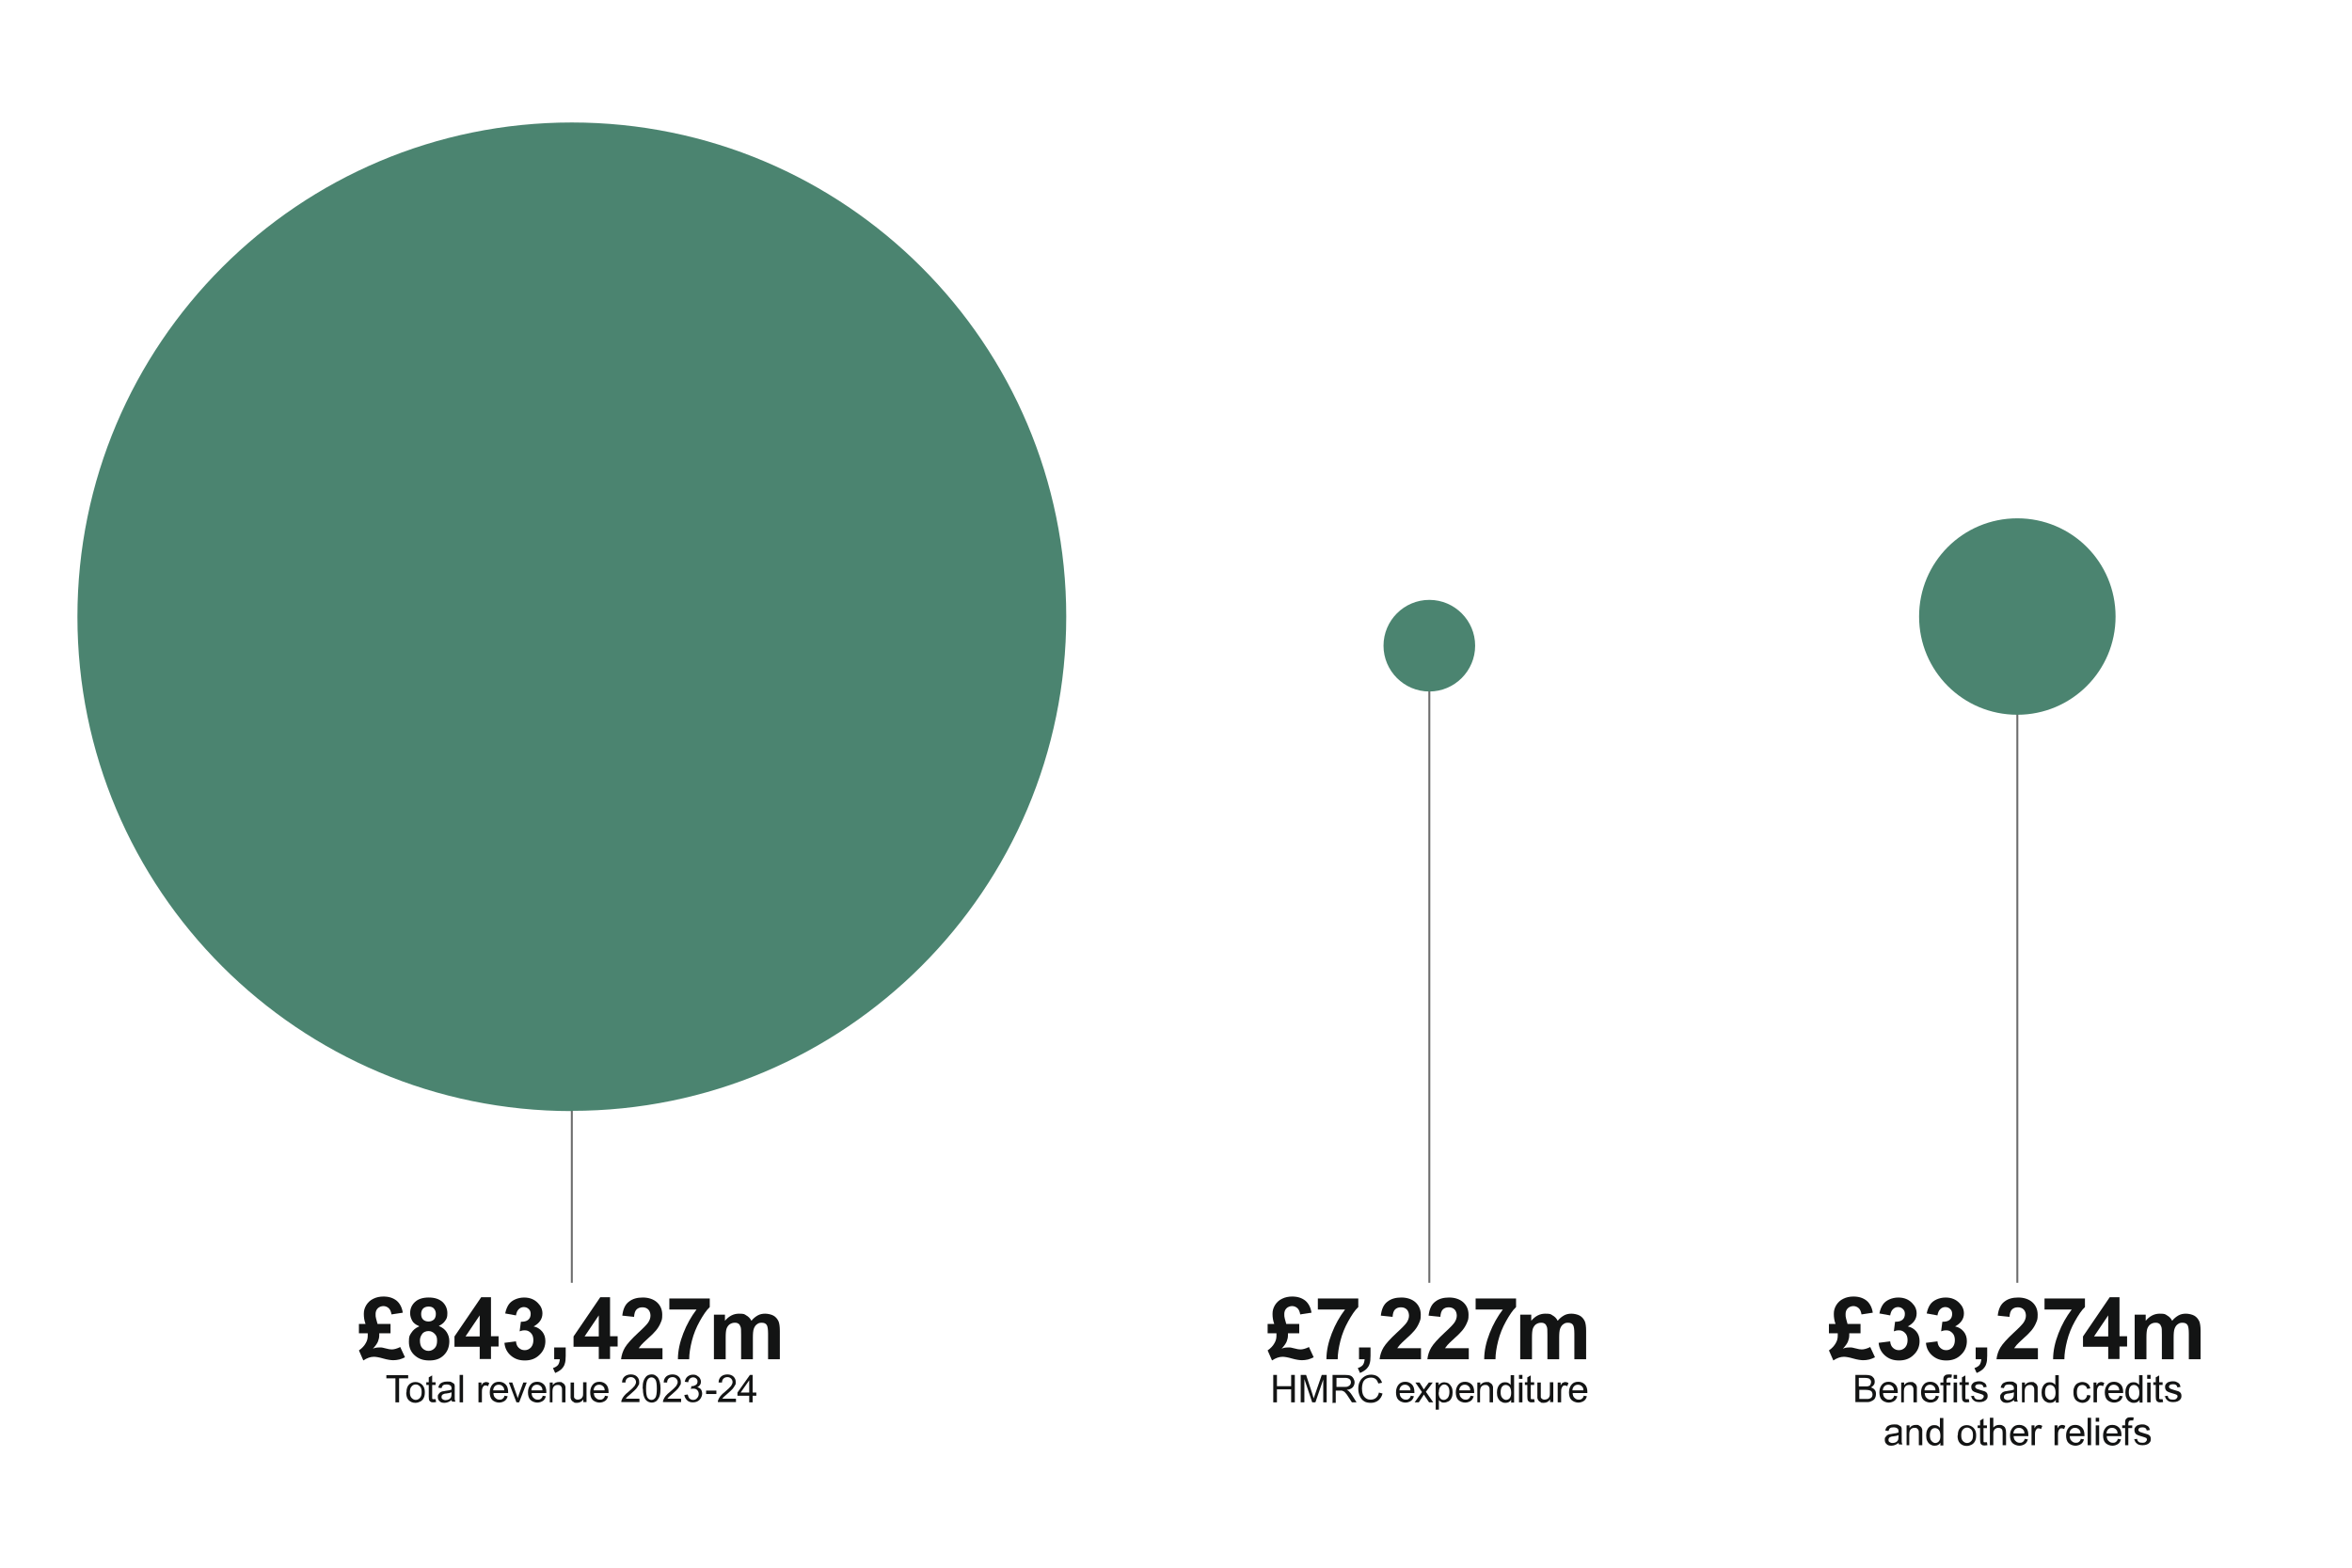 <?xml version="1.0" encoding="UTF-8"?>
<svg xmlns="http://www.w3.org/2000/svg" xmlns:xlink="http://www.w3.org/1999/xlink" version="1.1" viewBox="0 0 960 640">
  <defs>
    <style>
      .cls-1, .cls-2 {
        fill: none;
      }

      .cls-2 {
        stroke: #6d6d6d;
        stroke-width: .8px;
      }

      .cls-3 {
        clip-path: url(#clippath-1);
      }

      .cls-4 {
        fill: #fff;
      }

      .cls-5 {
        fill: #4b8470;
      }

      .cls-6 {
        fill: #131414;
      }

      .cls-7 {
        clip-path: url(#clippath);
      }
    </style>
    <clipPath id="clippath">
      <rect class="cls-1" width="960" height="640"/>
    </clipPath>
    <clipPath id="clippath-1">
      <rect class="cls-1" width="960" height="640"/>
    </clipPath>
  </defs>
  <!-- Generator: Adobe Illustrator 28.6.0, SVG Export Plug-In . SVG Version: 1.2.0 Build 709)  -->
  <g>
    <g id="Layer_1">
      <g class="cls-7">
        <rect class="cls-4" width="960" height="640"/>
        <rect class="cls-4" width="960" height="640"/>
        <g>
          <path class="cls-6" d="M163.4,550l1.9,4.1c-.7.4-1.4.6-2.3.9-.9.2-1.7.3-2.5.3s-2.4-.2-4.1-.7-3-.7-3.8-.7c-1.4,0-2.8.5-4.3,1.5l-1.8-4.1c1.3-.9,2.2-1.9,2.8-3,.6-1,.8-2,.8-3s0-.6,0-1h-3.6v-3.8h2.7c-.5-1.3-.7-2.7-.7-4.1s.3-2.4,1-3.6c.7-1.1,1.6-2,2.9-2.6,1.2-.6,2.6-.9,4.1-.9,2.3,0,4,.6,5.4,1.7,1.3,1.1,2.2,2.8,2.5,4.9l-4.6.7c-.2-1.2-.6-2.1-1.2-2.6-.6-.5-1.3-.8-2.1-.8s-1.7.3-2.3.9c-.6.6-.9,1.4-.9,2.3s0,1.1.2,1.9c.2.8.4,1.5.6,2.2h5.3v3.8h-4.6c0,.3,0,.5,0,.8,0,.9-.2,1.7-.5,2.5s-1,1.8-2.1,3c.6-.3,1.4-.5,2.4-.5s.8,0,1.1,0c.2,0,.6.1,1.4.3,1.4.4,2.3.5,2.8.5.9,0,2.1-.3,3.5-1Z"/>
          <path class="cls-6" d="M170.9,541.3c-1.2-.5-2.2-1.2-2.7-2.2s-.8-1.9-.8-3c0-1.9.7-3.4,2-4.6,1.3-1.2,3.2-1.8,5.6-1.8s4.2.6,5.6,1.8c1.3,1.2,2,2.8,2,4.6s-.3,2.2-.9,3.1c-.6.9-1.5,1.6-2.6,2.1,1.4.6,2.5,1.4,3.2,2.5s1.1,2.3,1.1,3.7c0,2.3-.7,4.2-2.2,5.7-1.5,1.5-3.4,2.2-5.9,2.2s-4.2-.6-5.7-1.8c-1.8-1.4-2.7-3.4-2.7-5.8s.3-2.6,1-3.7,1.7-2,3.2-2.6ZM171.4,547.3c0,1.3.3,2.4,1,3.1.7.7,1.5,1.1,2.5,1.1s1.8-.4,2.5-1.1c.7-.7,1-1.7,1-3.1s-.3-2.1-1-2.8c-.7-.7-1.5-1.1-2.5-1.1s-2.1.4-2.6,1.2c-.6.8-.9,1.7-.9,2.6ZM171.9,536.5c0,1,.3,1.7.8,2.2.5.5,1.3.8,2.2.8s1.6-.3,2.2-.8c.5-.5.8-1.3.8-2.3s-.3-1.6-.8-2.2-1.3-.8-2.2-.8-1.7.3-2.2.8c-.5.5-.8,1.3-.8,2.2Z"/>
          <path class="cls-6" d="M195.8,554.9v-5.1h-10.3v-4.2l10.9-16h4v15.9h3.1v4.2h-3.1v5.1h-4.7ZM195.8,545.6v-8.6l-5.8,8.6h5.8Z"/>
          <path class="cls-6" d="M205.9,548.2l4.7-.6c.1,1.2.5,2.1,1.2,2.7.7.6,1.4.9,2.4.9s1.8-.4,2.5-1.1c.7-.8,1-1.8,1-3s-.3-2.2-1-2.9c-.7-.7-1.4-1.1-2.4-1.1s-1.4.1-2.2.4l.5-3.9c1.3,0,2.3-.2,3-.8s1-1.4,1-2.4-.3-1.5-.8-2-1.2-.8-2-.8-1.5.3-2.1.9c-.6.6-.9,1.4-1.1,2.5l-4.4-.8c.3-1.5.8-2.7,1.4-3.6s1.5-1.6,2.6-2.1c1.1-.5,2.4-.8,3.7-.8,2.4,0,4.3.8,5.7,2.3,1.2,1.2,1.8,2.6,1.8,4.2,0,2.2-1.2,4-3.6,5.3,1.4.3,2.6,1,3.5,2.1.9,1.1,1.3,2.4,1.3,3.9,0,2.2-.8,4.1-2.4,5.6-1.6,1.6-3.6,2.3-6,2.3s-4.2-.7-5.7-2c-1.5-1.3-2.4-3-2.6-5.1Z"/>
          <path class="cls-6" d="M226.1,550.1h4.8v3.4c0,1.4-.1,2.5-.4,3.3-.2.8-.7,1.5-1.4,2.2-.7.6-1.5,1.1-2.5,1.5l-.9-2c1-.3,1.7-.8,2.1-1.3.4-.6.6-1.3.7-2.3h-2.3v-4.8Z"/>
          <path class="cls-6" d="M244.4,554.9v-5.1h-10.3v-4.2l10.9-16h4v15.9h3.1v4.2h-3.1v5.1h-4.7ZM244.4,545.6v-8.6l-5.8,8.6h5.8Z"/>
          <path class="cls-6" d="M270.4,550.4v4.5h-16.9c.2-1.7.7-3.3,1.6-4.8.9-1.5,2.7-3.5,5.4-6,2.2-2,3.5-3.4,4-4.1.7-1,1-2,1-2.9s-.3-1.9-.9-2.5-1.4-.9-2.4-.9-1.8.3-2.4.9-.9,1.6-1,3l-4.8-.5c.3-2.7,1.2-4.6,2.7-5.7,1.5-1.2,3.4-1.7,5.7-1.7s4.4.7,5.8,2c1.4,1.3,2.1,3,2.1,5s-.2,2.2-.6,3.2c-.4,1-1,2.1-1.9,3.2-.6.7-1.6,1.8-3.2,3.2-1.5,1.4-2.5,2.3-2.9,2.8-.4.5-.7.9-1,1.3h9.6Z"/>
          <path class="cls-6" d="M273.2,534.6v-4.5h16.5v3.5c-1.4,1.3-2.7,3.3-4.1,5.8s-2.5,5.2-3.2,8c-.7,2.8-1.1,5.3-1.1,7.5h-4.6c0-3.5.8-7,2.2-10.6,1.4-3.6,3.2-6.8,5.4-9.7h-11Z"/>
          <path class="cls-6" d="M291.5,536.7h4.4v2.5c1.6-1.9,3.5-2.9,5.7-2.9s2.2.2,3,.7c.9.5,1.6,1.2,2.1,2.2.8-1,1.7-1.7,2.6-2.2.9-.5,1.9-.7,3-.7s2.5.3,3.4.8c.9.5,1.6,1.3,2.1,2.4.3.8.5,2,.5,3.8v11.6h-4.8v-10.4c0-1.8-.2-3-.5-3.5-.4-.7-1.1-1-2.1-1s-1.3.2-1.9.6c-.6.4-1,1-1.3,1.8-.3.8-.4,2-.4,3.8v8.7h-4.8v-10c0-1.8,0-2.9-.3-3.4-.2-.5-.4-.9-.8-1.1-.4-.3-.8-.4-1.5-.4s-1.4.2-2,.6c-.6.4-1,1-1.3,1.7-.3.8-.4,2-.4,3.8v8.8h-4.8v-18.2Z"/>
        </g>
        <g>
          <path class="cls-6" d="M161.4,572.5v-9.8h-3.7v-1.3h8.9v1.3h-3.7v9.8h-1.5Z"/>
          <path class="cls-6" d="M165.9,568.4c0-1.5.4-2.6,1.2-3.3.7-.6,1.5-.9,2.5-.9s2,.4,2.7,1.1c.7.7,1.1,1.7,1.1,3s-.2,1.9-.5,2.5c-.3.6-.8,1.1-1.4,1.4s-1.2.5-2,.5c-1.1,0-2-.4-2.7-1.1-.7-.7-1-1.8-1-3.1ZM167.3,568.4c0,1,.2,1.8.7,2.3.5.5,1,.8,1.7.8s1.2-.3,1.7-.8c.5-.5.7-1.3.7-2.4s-.2-1.8-.7-2.3c-.5-.5-1-.8-1.7-.8s-1.3.3-1.7.8c-.5.5-.7,1.3-.7,2.3Z"/>
          <path class="cls-6" d="M177.8,571.2l.2,1.2c-.4,0-.7.1-1,.1-.5,0-.9,0-1.2-.2-.3-.2-.5-.4-.6-.6-.1-.3-.2-.8-.2-1.6v-4.7h-1v-1.1h1v-2l1.4-.8v2.8h1.4v1.1h-1.4v4.7c0,.4,0,.6,0,.8,0,.1.1.2.2.3.1,0,.3,0,.5,0s.4,0,.6,0Z"/>
          <path class="cls-6" d="M184.4,571.5c-.5.4-1,.7-1.5.9s-1,.3-1.5.3c-.9,0-1.6-.2-2-.7-.5-.4-.7-1-.7-1.7s0-.8.3-1.1c.2-.3.4-.6.7-.8s.6-.3,1-.4c.3,0,.7-.1,1.2-.2,1.1-.1,1.9-.3,2.4-.5,0-.2,0-.3,0-.4,0-.6-.1-1-.4-1.2-.3-.3-.9-.5-1.6-.5s-1.1.1-1.4.3c-.3.2-.5.6-.7,1.2l-1.3-.2c.1-.6.3-1,.6-1.4.3-.4.7-.6,1.2-.8s1.1-.3,1.8-.3,1.3,0,1.7.2.7.4,1,.6.3.6.4.9c0,.2,0,.7,0,1.3v1.8c0,1.3,0,2.1,0,2.4,0,.3.2.7.3,1h-1.4c-.1-.3-.2-.6-.3-1ZM184.3,568.4c-.5.2-1.2.4-2.2.5-.6,0-1,.2-1.2.3-.2.1-.4.2-.5.4s-.2.4-.2.7c0,.4.1.7.4.9.3.2.7.4,1.2.4s1-.1,1.4-.3c.4-.2.7-.5.9-.9.1-.3.2-.8.2-1.4v-.5Z"/>
          <path class="cls-6" d="M187.6,572.5v-11.2h1.4v11.2h-1.4Z"/>
          <path class="cls-6" d="M195.3,572.5v-8.1h1.2v1.2c.3-.6.6-1,.9-1.1s.6-.3.9-.3c.5,0,.9.1,1.4.4l-.5,1.3c-.3-.2-.7-.3-1-.3s-.6,0-.8.3c-.2.2-.4.4-.5.8-.2.5-.2,1-.2,1.6v4.2h-1.4Z"/>
          <path class="cls-6" d="M205.8,569.8l1.4.2c-.2.8-.6,1.5-1.2,1.9s-1.4.7-2.3.7-2.1-.4-2.8-1.1c-.7-.7-1-1.8-1-3.1s.4-2.4,1.1-3.2c.7-.8,1.6-1.1,2.7-1.1s2,.4,2.7,1.1,1,1.8,1,3.1,0,.2,0,.4h-6c0,.9.3,1.6.8,2,.5.5,1,.7,1.7.7s.9-.1,1.3-.4c.4-.3.6-.7.8-1.3ZM201.3,567.6h4.5c0-.7-.2-1.2-.5-1.5-.4-.5-1-.8-1.7-.8s-1.2.2-1.6.6c-.4.4-.7,1-.7,1.7Z"/>
          <path class="cls-6" d="M210.8,572.5l-3.1-8.1h1.4l1.7,4.8c.2.5.4,1.1.5,1.6.1-.4.3-.9.5-1.5l1.8-4.9h1.4l-3.1,8.1h-1.3Z"/>
          <path class="cls-6" d="M221.4,569.8l1.4.2c-.2.8-.6,1.5-1.2,1.9s-1.4.7-2.3.7-2.1-.4-2.8-1.1c-.7-.7-1-1.8-1-3.1s.4-2.4,1.1-3.2c.7-.8,1.6-1.1,2.7-1.1s2,.4,2.7,1.1,1,1.8,1,3.1,0,.2,0,.4h-6c0,.9.3,1.6.8,2,.5.5,1,.7,1.7.7s.9-.1,1.3-.4c.4-.3.6-.7.8-1.3ZM216.9,567.6h4.5c0-.7-.2-1.2-.5-1.5-.4-.5-1-.8-1.7-.8s-1.2.2-1.6.6c-.4.4-.7,1-.7,1.7Z"/>
          <path class="cls-6" d="M224.4,572.5v-8.1h1.2v1.1c.6-.9,1.5-1.3,2.6-1.3s.9,0,1.3.3c.4.2.7.4.9.7.2.3.3.6.4,1,0,.3,0,.7,0,1.3v5h-1.4v-4.9c0-.6,0-1-.2-1.3-.1-.3-.3-.5-.6-.7-.3-.2-.6-.2-1-.2-.6,0-1.1.2-1.5.6-.4.4-.6,1.1-.6,2.1v4.4h-1.4Z"/>
          <path class="cls-6" d="M238.1,572.5v-1.2c-.6.9-1.5,1.4-2.6,1.4s-.9,0-1.3-.3c-.4-.2-.7-.4-.9-.7-.2-.3-.3-.6-.4-1,0-.3,0-.7,0-1.3v-5h1.4v4.5c0,.7,0,1.2,0,1.4,0,.4.3.6.5.8.3.2.6.3,1,.3s.8-.1,1.2-.3c.4-.2.6-.5.8-.9.2-.4.2-.9.2-1.6v-4.3h1.4v8.1h-1.2Z"/>
          <path class="cls-6" d="M246.8,569.8l1.4.2c-.2.8-.6,1.5-1.2,1.9s-1.4.7-2.3.7-2.1-.4-2.8-1.1c-.7-.7-1-1.8-1-3.1s.4-2.4,1.1-3.2c.7-.8,1.6-1.1,2.7-1.1s2,.4,2.7,1.1,1,1.8,1,3.1,0,.2,0,.4h-6c0,.9.3,1.6.8,2,.5.5,1,.7,1.7.7s.9-.1,1.3-.4c.4-.3.6-.7.8-1.3ZM242.3,567.6h4.5c0-.7-.2-1.2-.5-1.5-.4-.5-1-.8-1.7-.8s-1.2.2-1.6.6c-.4.4-.7,1-.7,1.7Z"/>
          <path class="cls-6" d="M261,571.1v1.3h-7.4c0-.3,0-.6.2-1,.2-.5.5-1,.9-1.5.4-.5,1-1.1,1.8-1.7,1.2-1,2-1.8,2.5-2.4.4-.6.6-1.1.6-1.6s-.2-1-.6-1.4c-.4-.4-.9-.6-1.5-.6s-1.2.2-1.6.6c-.4.4-.6.9-.6,1.6h-1.4c0-1.2.5-2,1.1-2.5s1.5-.8,2.5-.8,1.9.3,2.5.9c.6.6.9,1.3.9,2.2s0,.9-.3,1.3c-.2.4-.5.9-.9,1.4s-1.1,1.1-2.1,2c-.8.7-1.4,1.2-1.6,1.4s-.4.5-.6.7h5.5Z"/>
          <path class="cls-6" d="M262.3,566.9c0-1.3.1-2.4.4-3.2.3-.8.7-1.4,1.2-1.9.5-.4,1.2-.7,2-.7s1.1.1,1.6.4.8.6,1.1,1c.3.5.5,1,.7,1.7.2.7.3,1.5.3,2.6s-.1,2.4-.4,3.2c-.3.8-.7,1.4-1.2,1.9-.5.4-1.2.7-2,.7s-1.9-.4-2.5-1.2c-.7-.9-1.1-2.4-1.1-4.5ZM263.7,566.9c0,1.8.2,3.1.6,3.7.4.6,1,.9,1.6.9s1.2-.3,1.6-.9c.4-.6.6-1.8.6-3.7s-.2-3.1-.6-3.7c-.4-.6-1-.9-1.6-.9s-1.1.3-1.5.8c-.5.7-.7,1.9-.7,3.8Z"/>
          <path class="cls-6" d="M278,571.1v1.3h-7.4c0-.3,0-.6.2-1,.2-.5.5-1,.9-1.5.4-.5,1-1.1,1.8-1.7,1.2-1,2-1.8,2.5-2.4.4-.6.6-1.1.6-1.6s-.2-1-.6-1.4c-.4-.4-.9-.6-1.5-.6s-1.2.2-1.6.6c-.4.4-.6.9-.6,1.6h-1.4c0-1.2.5-2,1.1-2.5s1.5-.8,2.5-.8,1.9.3,2.5.9c.6.6.9,1.3.9,2.2s0,.9-.3,1.3c-.2.4-.5.9-.9,1.4s-1.1,1.1-2.1,2c-.8.7-1.4,1.2-1.6,1.4s-.4.5-.6.7h5.5Z"/>
          <path class="cls-6" d="M279.3,569.5l1.4-.2c.2.8.4,1.3.8,1.7.4.3.8.5,1.4.5s1.2-.2,1.6-.7c.4-.4.7-1,.7-1.7s-.2-1.1-.6-1.6c-.4-.4-.9-.6-1.6-.6s-.6,0-1,.2l.2-1.2c0,0,.2,0,.2,0,.6,0,1.1-.2,1.6-.5.5-.3.7-.8.7-1.4s-.2-.9-.5-1.2c-.3-.3-.8-.5-1.3-.5s-1,.2-1.3.5-.6.8-.7,1.5l-1.4-.2c.2-.9.5-1.6,1.1-2.1.6-.5,1.3-.8,2.2-.8s1.2.1,1.7.4c.5.3.9.6,1.2,1.1s.4.9.4,1.4-.1.9-.4,1.3c-.3.4-.6.7-1.1.9.7.2,1.2.5,1.5.9s.5,1.1.5,1.8-.4,1.8-1.1,2.5c-.7.7-1.6,1-2.7,1s-1.8-.3-2.4-.9-1-1.3-1.1-2.3Z"/>
          <path class="cls-6" d="M288.2,569.1v-1.4h4.2v1.4h-4.2Z"/>
          <path class="cls-6" d="M300.4,571.1v1.3h-7.4c0-.3,0-.6.2-1,.2-.5.5-1,.9-1.5.4-.5,1-1.1,1.8-1.7,1.2-1,2-1.8,2.5-2.4.4-.6.6-1.1.6-1.6s-.2-1-.6-1.4c-.4-.4-.9-.6-1.5-.6s-1.2.2-1.6.6c-.4.4-.6.9-.6,1.6h-1.4c0-1.2.5-2,1.1-2.5s1.5-.8,2.5-.8,1.9.3,2.5.9c.6.6.9,1.3.9,2.2s0,.9-.3,1.3c-.2.4-.5.9-.9,1.4s-1.1,1.1-2.1,2c-.8.7-1.4,1.2-1.6,1.4s-.4.5-.6.7h5.5Z"/>
          <path class="cls-6" d="M305.8,572.5v-2.7h-4.8v-1.3l5.1-7.2h1.1v7.2h1.5v1.3h-1.5v2.7h-1.4ZM305.8,568.5v-5l-3.5,5h3.5Z"/>
        </g>
        <g>
          <path class="cls-6" d="M534.3,550l1.9,4.1c-.7.4-1.4.6-2.3.9-.9.2-1.7.3-2.5.3s-2.4-.2-4.1-.7-3-.7-3.8-.7c-1.4,0-2.8.5-4.3,1.5l-1.8-4.1c1.3-.9,2.2-1.9,2.8-3,.6-1,.8-2,.8-3s0-.6,0-1h-3.6v-3.8h2.7c-.5-1.3-.7-2.7-.7-4.1s.3-2.4,1-3.6c.7-1.1,1.6-2,2.9-2.6,1.2-.6,2.6-.9,4.1-.9,2.3,0,4,.6,5.4,1.7,1.3,1.1,2.2,2.8,2.5,4.9l-4.6.7c-.2-1.2-.6-2.1-1.2-2.6-.6-.5-1.3-.8-2.1-.8s-1.7.3-2.3.9c-.6.6-.9,1.4-.9,2.3s0,1.1.2,1.9c.2.8.4,1.5.6,2.2h5.3v3.8h-4.6c0,.3,0,.5,0,.8,0,.9-.2,1.7-.5,2.5s-1,1.8-2.1,3c.6-.3,1.4-.5,2.4-.5s.8,0,1.1,0c.2,0,.6.1,1.4.3,1.4.4,2.3.5,2.8.5.9,0,2.1-.3,3.5-1Z"/>
          <path class="cls-6" d="M537.9,534.6v-4.5h16.5v3.5c-1.4,1.3-2.7,3.3-4.1,5.8s-2.5,5.2-3.2,8c-.7,2.8-1.1,5.3-1.1,7.5h-4.6c0-3.5.8-7,2.2-10.6,1.4-3.6,3.2-6.8,5.4-9.7h-11Z"/>
          <path class="cls-6" d="M554.6,550.1h4.8v3.4c0,1.4-.1,2.5-.4,3.3-.2.8-.7,1.5-1.4,2.2-.7.6-1.5,1.1-2.5,1.5l-.9-2c1-.3,1.7-.8,2.1-1.3.4-.6.6-1.3.7-2.3h-2.3v-4.8Z"/>
          <path class="cls-6" d="M580,550.4v4.5h-16.9c.2-1.7.7-3.3,1.6-4.8.9-1.5,2.7-3.5,5.4-6,2.2-2,3.5-3.4,4-4.1.7-1,1-2,1-2.9s-.3-1.9-.9-2.5-1.4-.9-2.4-.9-1.8.3-2.4.9-.9,1.6-1,3l-4.8-.5c.3-2.7,1.2-4.6,2.7-5.7,1.5-1.2,3.4-1.7,5.7-1.7s4.4.7,5.8,2c1.4,1.3,2.1,3,2.1,5s-.2,2.2-.6,3.2c-.4,1-1,2.1-1.9,3.2-.6.7-1.6,1.8-3.2,3.2-1.5,1.4-2.5,2.3-2.9,2.8-.4.5-.7.9-1,1.3h9.6Z"/>
          <path class="cls-6" d="M599.5,550.4v4.5h-16.9c.2-1.7.7-3.3,1.6-4.8.9-1.5,2.7-3.5,5.4-6,2.2-2,3.5-3.4,4-4.1.7-1,1-2,1-2.9s-.3-1.9-.9-2.5-1.4-.9-2.4-.9-1.8.3-2.4.9-.9,1.6-1,3l-4.8-.5c.3-2.7,1.2-4.6,2.7-5.7,1.5-1.2,3.4-1.7,5.7-1.7s4.4.7,5.8,2c1.4,1.3,2.1,3,2.1,5s-.2,2.2-.6,3.2c-.4,1-1,2.1-1.9,3.2-.6.7-1.6,1.8-3.2,3.2-1.5,1.4-2.5,2.3-2.9,2.8-.4.5-.7.9-1,1.3h9.6Z"/>
          <path class="cls-6" d="M602.3,534.6v-4.5h16.5v3.5c-1.4,1.3-2.7,3.3-4.1,5.8s-2.5,5.2-3.2,8c-.7,2.8-1.1,5.3-1.1,7.5h-4.6c0-3.5.8-7,2.2-10.6,1.4-3.6,3.2-6.8,5.4-9.7h-11Z"/>
          <path class="cls-6" d="M620.6,536.7h4.4v2.5c1.6-1.9,3.5-2.9,5.7-2.9s2.2.2,3,.7c.9.5,1.6,1.2,2.1,2.2.8-1,1.7-1.7,2.6-2.2.9-.5,1.9-.7,3-.7s2.5.3,3.4.8c.9.5,1.6,1.3,2.1,2.4.3.8.5,2,.5,3.8v11.6h-4.8v-10.4c0-1.8-.2-3-.5-3.5-.4-.7-1.1-1-2.1-1s-1.3.2-1.9.6c-.6.4-1,1-1.3,1.8-.3.8-.4,2-.4,3.8v8.7h-4.8v-10c0-1.8,0-2.9-.3-3.4-.2-.5-.4-.9-.8-1.1-.4-.3-.8-.4-1.5-.4s-1.4.2-2,.6c-.6.4-1,1-1.3,1.7-.3.8-.4,2-.4,3.8v8.8h-4.8v-18.2Z"/>
        </g>
        <g>
          <path class="cls-6" d="M519.7,572.5v-11.2h1.5v4.6h5.8v-4.6h1.5v11.2h-1.5v-5.3h-5.8v5.3h-1.5Z"/>
          <path class="cls-6" d="M530.9,572.5v-11.2h2.2l2.6,7.9c.2.7.4,1.3.5,1.7.1-.4.3-1,.6-1.8l2.7-7.8h2v11.2h-1.4v-9.3l-3.2,9.3h-1.3l-3.2-9.5v9.5h-1.4Z"/>
          <path class="cls-6" d="M543.9,572.5v-11.2h5c1,0,1.8.1,2.3.3.5.2.9.6,1.2,1.1.3.5.5,1.1.5,1.7s-.3,1.5-.8,2c-.5.5-1.3.9-2.4,1,.4.2.7.4.9.6.4.4.8.9,1.2,1.5l1.9,3h-1.9l-1.5-2.3c-.4-.7-.8-1.2-1.1-1.5-.3-.4-.5-.6-.8-.7-.2-.1-.4-.2-.7-.3-.2,0-.4,0-.8,0h-1.7v5h-1.5ZM545.4,566.2h3.2c.7,0,1.2,0,1.6-.2s.7-.4.9-.7.3-.6.3-1c0-.5-.2-1-.6-1.3-.4-.3-1-.5-1.8-.5h-3.5v3.7Z"/>
          <path class="cls-6" d="M562.8,568.5l1.5.4c-.3,1.2-.9,2.1-1.7,2.8-.8.6-1.8,1-3,1s-2.2-.2-2.9-.7c-.8-.5-1.3-1.2-1.7-2.1-.4-.9-.6-1.9-.6-3s.2-2.2.7-3c.4-.9,1.1-1.5,1.9-2,.8-.5,1.7-.7,2.7-.7s2.1.3,2.8.9,1.3,1.4,1.6,2.4l-1.5.3c-.3-.8-.6-1.4-1.1-1.8-.5-.4-1.1-.6-1.9-.6s-1.6.2-2.2.6c-.6.4-1,1-1.2,1.7-.2.7-.3,1.4-.3,2.1s.1,1.8.4,2.5c.3.7.7,1.2,1.3,1.6s1.2.5,1.9.5,1.5-.2,2.1-.7c.6-.5,1-1.2,1.2-2.1Z"/>
          <path class="cls-6" d="M575.7,569.8l1.4.2c-.2.8-.6,1.5-1.2,1.9s-1.4.7-2.3.7-2.1-.4-2.8-1.1c-.7-.7-1-1.8-1-3.1s.4-2.4,1.1-3.2c.7-.8,1.6-1.1,2.7-1.1s2,.4,2.7,1.1,1,1.8,1,3.1,0,.2,0,.4h-6c0,.9.3,1.6.8,2,.5.5,1,.7,1.7.7s.9-.1,1.3-.4c.4-.3.6-.7.8-1.3ZM571.2,567.6h4.5c0-.7-.2-1.2-.5-1.5-.4-.5-1-.8-1.7-.8s-1.2.2-1.6.6c-.4.4-.7,1-.7,1.7Z"/>
          <path class="cls-6" d="M577.4,572.5l3-4.2-2.7-3.9h1.7l1.2,1.9c.2.4.4.7.6.9.2-.3.4-.6.6-.9l1.4-1.9h1.6l-2.8,3.8,3,4.3h-1.7l-1.7-2.5-.4-.7-2.1,3.2h-1.7Z"/>
          <path class="cls-6" d="M586,575.6v-11.2h1.2v1.1c.3-.4.6-.7,1-.9.4-.2.8-.3,1.3-.3s1.3.2,1.8.5c.5.4.9.9,1.2,1.5s.4,1.4.4,2.1-.1,1.6-.4,2.2c-.3.7-.7,1.2-1.3,1.5s-1.2.5-1.8.5-.9,0-1.2-.3c-.4-.2-.7-.4-.9-.7v3.9h-1.4ZM587.2,568.5c0,1,.2,1.8.6,2.3.4.5.9.7,1.5.7s1.1-.3,1.6-.8c.4-.5.7-1.3.7-2.4s-.2-1.8-.6-2.3-.9-.8-1.5-.8-1.1.3-1.5.8c-.5.5-.7,1.3-.7,2.4Z"/>
          <path class="cls-6" d="M600.1,569.8l1.4.2c-.2.8-.6,1.5-1.2,1.9s-1.4.7-2.3.7-2.1-.4-2.8-1.1c-.7-.7-1-1.8-1-3.1s.4-2.4,1.1-3.2c.7-.8,1.6-1.1,2.7-1.1s2,.4,2.7,1.1,1,1.8,1,3.1,0,.2,0,.4h-6c0,.9.3,1.6.8,2,.5.5,1,.7,1.7.7s.9-.1,1.3-.4c.4-.3.6-.7.8-1.3ZM595.6,567.6h4.5c0-.7-.2-1.2-.5-1.5-.4-.5-1-.8-1.7-.8s-1.2.2-1.6.6c-.4.4-.7,1-.7,1.7Z"/>
          <path class="cls-6" d="M603,572.5v-8.1h1.2v1.1c.6-.9,1.5-1.3,2.6-1.3s.9,0,1.3.3c.4.2.7.4.9.7.2.3.3.6.4,1,0,.3,0,.7,0,1.3v5h-1.4v-4.9c0-.6,0-1-.2-1.3-.1-.3-.3-.5-.6-.7-.3-.2-.6-.2-1-.2-.6,0-1.1.2-1.5.6-.4.4-.6,1.1-.6,2.1v4.4h-1.4Z"/>
          <path class="cls-6" d="M616.8,572.5v-1c-.5.8-1.3,1.2-2.3,1.2s-1.2-.2-1.8-.5-1-.9-1.3-1.5c-.3-.6-.4-1.4-.4-2.2s.1-1.5.4-2.2c.3-.7.7-1.2,1.2-1.5.5-.4,1.1-.5,1.8-.5s.9.1,1.3.3c.4.2.7.5.9.8v-4h1.4v11.2h-1.3ZM612.5,568.4c0,1,.2,1.8.7,2.3.4.5,1,.8,1.5.8s1.1-.2,1.5-.7.6-1.2.6-2.2-.2-1.9-.6-2.4c-.4-.5-1-.8-1.6-.8s-1.1.2-1.5.7c-.4.5-.6,1.3-.6,2.4Z"/>
          <path class="cls-6" d="M620,562.9v-1.6h1.4v1.6h-1.4ZM620,572.5v-8.1h1.4v8.1h-1.4Z"/>
          <path class="cls-6" d="M626.2,571.2l.2,1.2c-.4,0-.7.1-1,.1-.5,0-.9,0-1.2-.2-.3-.2-.5-.4-.6-.6-.1-.3-.2-.8-.2-1.6v-4.7h-1v-1.1h1v-2l1.4-.8v2.8h1.4v1.1h-1.4v4.7c0,.4,0,.6,0,.8,0,.1.1.2.2.3.1,0,.3,0,.5,0s.4,0,.6,0Z"/>
          <path class="cls-6" d="M632.7,572.5v-1.2c-.6.9-1.5,1.4-2.6,1.4s-.9,0-1.3-.3c-.4-.2-.7-.4-.9-.7-.2-.3-.3-.6-.4-1,0-.3,0-.7,0-1.3v-5h1.4v4.5c0,.7,0,1.2,0,1.4,0,.4.3.6.5.8.3.2.6.3,1,.3s.8-.1,1.2-.3c.4-.2.6-.5.8-.9.2-.4.2-.9.2-1.6v-4.3h1.4v8.1h-1.2Z"/>
          <path class="cls-6" d="M635.8,572.5v-8.1h1.2v1.2c.3-.6.6-1,.9-1.1s.6-.3.9-.3c.5,0,.9.1,1.4.4l-.5,1.3c-.3-.2-.7-.3-1-.3s-.6,0-.8.3c-.2.2-.4.4-.5.8-.2.5-.2,1-.2,1.6v4.2h-1.4Z"/>
          <path class="cls-6" d="M646.3,569.8l1.4.2c-.2.8-.6,1.5-1.2,1.9s-1.4.7-2.3.7-2.1-.4-2.8-1.1c-.7-.7-1-1.8-1-3.1s.4-2.4,1.1-3.2c.7-.8,1.6-1.1,2.7-1.1s2,.4,2.7,1.1,1,1.8,1,3.1,0,.2,0,.4h-6c0,.9.3,1.6.8,2,.5.5,1,.7,1.7.7s.9-.1,1.3-.4c.4-.3.6-.7.8-1.3ZM641.8,567.6h4.5c0-.7-.2-1.2-.5-1.5-.4-.5-1-.8-1.7-.8s-1.2.2-1.6.6c-.4.4-.7,1-.7,1.7Z"/>
        </g>
        <g>
          <path class="cls-6" d="M763.4,550l1.9,4.1c-.7.4-1.4.6-2.3.9-.9.2-1.7.3-2.5.3s-2.4-.2-4.1-.7-3-.7-3.8-.7c-1.4,0-2.8.5-4.3,1.5l-1.8-4.1c1.3-.9,2.2-1.9,2.8-3,.6-1,.8-2,.8-3s0-.6,0-1h-3.6v-3.8h2.7c-.5-1.3-.7-2.7-.7-4.1s.3-2.4,1-3.6c.7-1.1,1.6-2,2.9-2.6,1.2-.6,2.6-.9,4.1-.9,2.3,0,4,.6,5.4,1.7,1.3,1.1,2.2,2.8,2.5,4.9l-4.6.7c-.2-1.2-.6-2.1-1.2-2.6-.6-.5-1.3-.8-2.1-.8s-1.7.3-2.3.9c-.6.6-.9,1.4-.9,2.3s0,1.1.2,1.9c.2.8.4,1.5.6,2.2h5.3v3.8h-4.6c0,.3,0,.5,0,.8,0,.9-.2,1.7-.5,2.5s-1,1.8-2.1,3c.6-.3,1.4-.5,2.4-.5s.8,0,1.1,0c.2,0,.6.1,1.4.3,1.4.4,2.3.5,2.8.5.9,0,2.1-.3,3.5-1Z"/>
          <path class="cls-6" d="M766.8,548.2l4.7-.6c.1,1.2.5,2.1,1.2,2.7.7.6,1.4.9,2.4.9s1.8-.4,2.5-1.1c.7-.8,1-1.8,1-3s-.3-2.2-1-2.9c-.7-.7-1.4-1.1-2.4-1.1s-1.4.1-2.2.4l.5-3.9c1.3,0,2.3-.2,3-.8s1-1.4,1-2.4-.3-1.5-.8-2-1.2-.8-2-.8-1.5.3-2.1.9c-.6.6-.9,1.4-1.1,2.5l-4.4-.8c.3-1.5.8-2.7,1.4-3.6s1.5-1.6,2.6-2.1c1.1-.5,2.4-.8,3.7-.8,2.4,0,4.3.8,5.7,2.3,1.2,1.2,1.8,2.6,1.8,4.2,0,2.2-1.2,4-3.6,5.3,1.4.3,2.6,1,3.5,2.1.9,1.1,1.3,2.4,1.3,3.9,0,2.2-.8,4.1-2.4,5.6-1.6,1.6-3.6,2.3-6,2.3s-4.2-.7-5.7-2c-1.5-1.3-2.4-3-2.6-5.1Z"/>
          <path class="cls-6" d="M786.1,548.2l4.7-.6c.1,1.2.5,2.1,1.2,2.7.7.6,1.4.9,2.4.9s1.8-.4,2.5-1.1c.7-.8,1-1.8,1-3s-.3-2.2-1-2.9c-.7-.7-1.4-1.1-2.4-1.1s-1.4.1-2.2.4l.5-3.9c1.3,0,2.3-.2,3-.8s1-1.4,1-2.4-.3-1.5-.8-2-1.2-.8-2-.8-1.5.3-2.1.9c-.6.6-.9,1.4-1.1,2.5l-4.4-.8c.3-1.5.8-2.7,1.4-3.6s1.5-1.6,2.6-2.1c1.1-.5,2.4-.8,3.7-.8,2.4,0,4.3.8,5.7,2.3,1.2,1.2,1.8,2.6,1.8,4.2,0,2.2-1.2,4-3.6,5.3,1.4.3,2.6,1,3.5,2.1.9,1.1,1.3,2.4,1.3,3.9,0,2.2-.8,4.1-2.4,5.6-1.6,1.6-3.6,2.3-6,2.3s-4.2-.7-5.7-2c-1.5-1.3-2.4-3-2.6-5.1Z"/>
          <path class="cls-6" d="M806.3,550.1h4.8v3.4c0,1.4-.1,2.5-.4,3.3-.2.8-.7,1.5-1.4,2.2-.7.6-1.5,1.1-2.5,1.5l-.9-2c1-.3,1.7-.8,2.1-1.3.4-.6.6-1.3.7-2.3h-2.3v-4.8Z"/>
          <path class="cls-6" d="M831.8,550.4v4.5h-16.9c.2-1.7.7-3.3,1.6-4.8.9-1.5,2.7-3.5,5.4-6,2.2-2,3.5-3.4,4-4.1.7-1,1-2,1-2.9s-.3-1.9-.9-2.5-1.4-.9-2.4-.9-1.8.3-2.4.9-.9,1.6-1,3l-4.8-.5c.3-2.7,1.2-4.6,2.7-5.7,1.5-1.2,3.4-1.7,5.7-1.7s4.4.7,5.8,2c1.4,1.3,2.1,3,2.1,5s-.2,2.2-.6,3.2c-.4,1-1,2.1-1.9,3.2-.6.7-1.6,1.8-3.2,3.2-1.5,1.4-2.5,2.3-2.9,2.8-.4.5-.7.9-1,1.3h9.6Z"/>
          <path class="cls-6" d="M834.5,534.6v-4.5h16.5v3.5c-1.4,1.3-2.7,3.3-4.1,5.8s-2.5,5.2-3.2,8c-.7,2.8-1.1,5.3-1.1,7.5h-4.6c0-3.5.8-7,2.2-10.6,1.4-3.6,3.2-6.8,5.4-9.7h-11Z"/>
          <path class="cls-6" d="M860.5,554.9v-5.1h-10.3v-4.2l10.9-16h4v15.9h3.1v4.2h-3.1v5.1h-4.7ZM860.5,545.6v-8.6l-5.8,8.6h5.8Z"/>
          <path class="cls-6" d="M871.4,536.7h4.4v2.5c1.6-1.9,3.5-2.9,5.7-2.9s2.2.2,3,.7c.9.5,1.6,1.2,2.1,2.2.8-1,1.7-1.7,2.6-2.2.9-.5,1.9-.7,3-.7s2.5.3,3.4.8c.9.5,1.6,1.3,2.1,2.4.3.8.5,2,.5,3.8v11.6h-4.8v-10.4c0-1.8-.2-3-.5-3.5-.4-.7-1.1-1-2.1-1s-1.3.2-1.9.6c-.6.4-1,1-1.3,1.8-.3.8-.4,2-.4,3.8v8.7h-4.8v-10c0-1.8,0-2.9-.3-3.4-.2-.5-.4-.9-.8-1.1-.4-.3-.8-.4-1.5-.4s-1.4.2-2,.6c-.6.4-1,1-1.3,1.7-.3.8-.4,2-.4,3.8v8.8h-4.8v-18.2Z"/>
        </g>
        <g>
          <path class="cls-6" d="M757.3,572.5v-11.2h4.2c.9,0,1.5.1,2.1.3.5.2.9.6,1.2,1s.4,1,.4,1.5-.1.9-.4,1.3-.7.8-1.2,1c.7.2,1.2.5,1.6,1,.4.5.5,1,.5,1.7s-.1,1-.3,1.5-.5.8-.8,1c-.3.2-.7.4-1.2.6s-1.1.2-1.8.2h-4.3ZM758.8,566h2.4c.7,0,1.1,0,1.4-.1.4-.1.7-.3.8-.6s.3-.6.3-1,0-.7-.3-1c-.2-.3-.4-.5-.8-.6-.3-.1-.9-.2-1.7-.2h-2.2v3.4ZM758.8,571.1h2.8c.5,0,.8,0,1,0,.3,0,.6-.2.9-.3.2-.1.4-.3.6-.6.1-.3.2-.6.2-.9s-.1-.8-.3-1.1c-.2-.3-.5-.5-.9-.6-.4-.1-.9-.2-1.6-.2h-2.6v3.8Z"/>
          <path class="cls-6" d="M773,569.8l1.4.2c-.2.8-.6,1.5-1.2,1.9s-1.4.7-2.3.7-2.1-.4-2.8-1.1c-.7-.7-1-1.8-1-3.1s.4-2.4,1.1-3.2c.7-.8,1.6-1.1,2.7-1.1s2,.4,2.7,1.1,1,1.8,1,3.1,0,.2,0,.4h-6c0,.9.3,1.6.8,2,.5.5,1,.7,1.7.7s.9-.1,1.3-.4c.4-.3.6-.7.8-1.3ZM768.5,567.6h4.5c0-.7-.2-1.2-.5-1.5-.4-.5-1-.8-1.7-.8s-1.2.2-1.6.6c-.4.4-.7,1-.7,1.7Z"/>
          <path class="cls-6" d="M776,572.5v-8.1h1.2v1.1c.6-.9,1.5-1.3,2.6-1.3s.9,0,1.3.3c.4.2.7.4.9.7.2.3.3.6.4,1,0,.3,0,.7,0,1.3v5h-1.4v-4.9c0-.6,0-1-.2-1.3-.1-.3-.3-.5-.6-.7-.3-.2-.6-.2-1-.2-.6,0-1.1.2-1.5.6-.4.4-.6,1.1-.6,2.1v4.4h-1.4Z"/>
          <path class="cls-6" d="M790,569.8l1.4.2c-.2.8-.6,1.5-1.2,1.9s-1.4.7-2.3.7-2.1-.4-2.8-1.1c-.7-.7-1-1.8-1-3.1s.4-2.4,1.1-3.2c.7-.8,1.6-1.1,2.7-1.1s2,.4,2.7,1.1,1,1.8,1,3.1,0,.2,0,.4h-6c0,.9.3,1.6.8,2,.5.5,1,.7,1.7.7s.9-.1,1.3-.4c.4-.3.6-.7.8-1.3ZM785.5,567.6h4.5c0-.7-.2-1.2-.5-1.5-.4-.5-1-.8-1.7-.8s-1.2.2-1.6.6c-.4.4-.7,1-.7,1.7Z"/>
          <path class="cls-6" d="M793.2,572.5v-7h-1.2v-1.1h1.2v-.9c0-.5,0-.9.1-1.2.1-.4.4-.6.7-.9.3-.2.8-.3,1.4-.3s.8,0,1.3.1l-.2,1.2c-.3,0-.6,0-.8,0-.4,0-.7,0-.9.3-.2.2-.3.5-.3,1v.7h1.6v1.1h-1.6v7h-1.4Z"/>
          <path class="cls-6" d="M797.4,562.9v-1.6h1.4v1.6h-1.4ZM797.4,572.5v-8.1h1.4v8.1h-1.4Z"/>
          <path class="cls-6" d="M803.6,571.2l.2,1.2c-.4,0-.7.1-1,.1-.5,0-.9,0-1.2-.2-.3-.2-.5-.4-.6-.6-.1-.3-.2-.8-.2-1.6v-4.7h-1v-1.1h1v-2l1.4-.8v2.8h1.4v1.1h-1.4v4.7c0,.4,0,.6,0,.8,0,.1.1.2.2.3.1,0,.3,0,.5,0s.4,0,.6,0Z"/>
          <path class="cls-6" d="M804.3,570l1.4-.2c0,.5.3,1,.6,1.2.3.3.8.4,1.5.4s1.1-.1,1.4-.4.5-.6.5-.9-.1-.6-.4-.7c-.2-.1-.7-.3-1.4-.5-1-.3-1.7-.5-2.1-.7-.4-.2-.7-.4-.9-.8-.2-.3-.3-.7-.3-1.1s0-.7.2-1c.2-.3.4-.6.7-.8.2-.2.5-.3.9-.4s.8-.2,1.2-.2c.6,0,1.2,0,1.7.3.5.2.8.4,1.1.7.2.3.4.7.5,1.3l-1.3.2c0-.4-.2-.7-.5-1-.3-.2-.7-.3-1.2-.3s-1.1.1-1.3.3c-.3.2-.4.5-.4.7s0,.3.2.5c.1.1.3.3.5.4.1,0,.5.2,1.2.4,1,.3,1.6.5,2,.6.4.2.7.4.9.7.2.3.3.7.3,1.2s-.1.9-.4,1.3c-.3.4-.7.7-1.2.9s-1.1.3-1.7.3c-1.1,0-1.9-.2-2.4-.7-.6-.4-.9-1.1-1.1-1.9Z"/>
          <path class="cls-6" d="M822.1,571.5c-.5.4-1,.7-1.5.9s-1,.3-1.5.3c-.9,0-1.6-.2-2-.7-.5-.4-.7-1-.7-1.7s0-.8.3-1.1c.2-.3.4-.6.7-.8s.6-.3,1-.4c.3,0,.7-.1,1.2-.2,1.1-.1,1.9-.3,2.4-.5,0-.2,0-.3,0-.4,0-.6-.1-1-.4-1.2-.3-.3-.9-.5-1.6-.5s-1.1.1-1.4.3c-.3.2-.5.6-.7,1.2l-1.3-.2c.1-.6.3-1,.6-1.4.3-.4.7-.6,1.2-.8s1.1-.3,1.8-.3,1.3,0,1.7.2.7.4,1,.6.3.6.4.9c0,.2,0,.7,0,1.3v1.8c0,1.3,0,2.1,0,2.4,0,.3.2.7.3,1h-1.4c-.1-.3-.2-.6-.3-1ZM822,568.4c-.5.2-1.2.4-2.2.5-.6,0-1,.2-1.2.3-.2.1-.4.2-.5.4s-.2.4-.2.7c0,.4.1.7.4.9.3.2.7.4,1.2.4s1-.1,1.4-.3c.4-.2.7-.5.9-.9.1-.3.2-.8.2-1.4v-.5Z"/>
          <path class="cls-6" d="M825.3,572.5v-8.1h1.2v1.1c.6-.9,1.5-1.3,2.6-1.3s.9,0,1.3.3c.4.2.7.4.9.7.2.3.3.6.4,1,0,.3,0,.7,0,1.3v5h-1.4v-4.9c0-.6,0-1-.2-1.3-.1-.3-.3-.5-.6-.7-.3-.2-.6-.2-1-.2-.6,0-1.1.2-1.5.6-.4.4-.6,1.1-.6,2.1v4.4h-1.4Z"/>
          <path class="cls-6" d="M839.1,572.5v-1c-.5.8-1.3,1.2-2.3,1.2s-1.2-.2-1.8-.5-1-.9-1.3-1.5c-.3-.6-.4-1.4-.4-2.2s.1-1.5.4-2.2c.3-.7.7-1.2,1.2-1.5.5-.4,1.1-.5,1.8-.5s.9.1,1.3.3c.4.2.7.5.9.8v-4h1.4v11.2h-1.3ZM834.7,568.4c0,1,.2,1.8.7,2.3.4.5,1,.8,1.5.8s1.1-.2,1.5-.7.6-1.2.6-2.2-.2-1.9-.6-2.4c-.4-.5-1-.8-1.6-.8s-1.1.2-1.5.7c-.4.5-.6,1.3-.6,2.4Z"/>
          <path class="cls-6" d="M852,569.5l1.3.2c-.1.9-.5,1.7-1.1,2.2-.6.5-1.4.8-2.2.8s-2-.4-2.7-1.1-1-1.8-1-3.1.1-1.6.4-2.3c.3-.7.7-1.1,1.3-1.5.6-.3,1.2-.5,1.9-.5s1.6.2,2.2.7c.6.4.9,1.1,1.1,1.9l-1.3.2c-.1-.5-.4-1-.7-1.2s-.7-.4-1.2-.4c-.7,0-1.3.2-1.7.7s-.6,1.3-.6,2.3.2,1.9.6,2.4c.4.5,1,.7,1.6.7s1-.2,1.3-.5.6-.8.7-1.5Z"/>
          <path class="cls-6" d="M854.5,572.5v-8.1h1.2v1.2c.3-.6.6-1,.9-1.1s.6-.3.9-.3c.5,0,.9.1,1.4.4l-.5,1.3c-.3-.2-.7-.3-1-.3s-.6,0-.8.3c-.2.2-.4.4-.5.8-.2.5-.2,1-.2,1.6v4.2h-1.4Z"/>
          <path class="cls-6" d="M865,569.8l1.4.2c-.2.8-.6,1.5-1.2,1.9s-1.4.7-2.3.7-2.1-.4-2.8-1.1c-.7-.7-1-1.8-1-3.1s.4-2.4,1.1-3.2c.7-.8,1.6-1.1,2.7-1.1s2,.4,2.7,1.1,1,1.8,1,3.1,0,.2,0,.4h-6c0,.9.3,1.6.8,2,.5.5,1,.7,1.7.7s.9-.1,1.3-.4c.4-.3.6-.7.8-1.3ZM860.5,567.6h4.5c0-.7-.2-1.2-.5-1.5-.4-.5-1-.8-1.7-.8s-1.2.2-1.6.6c-.4.4-.7,1-.7,1.7Z"/>
          <path class="cls-6" d="M873.3,572.5v-1c-.5.8-1.3,1.2-2.3,1.2s-1.2-.2-1.8-.5-1-.9-1.3-1.5c-.3-.6-.4-1.4-.4-2.2s.1-1.5.4-2.2c.3-.7.7-1.2,1.2-1.5.5-.4,1.1-.5,1.8-.5s.9.1,1.3.3c.4.2.7.5.9.8v-4h1.4v11.2h-1.3ZM868.9,568.4c0,1,.2,1.8.7,2.3.4.5,1,.8,1.5.8s1.1-.2,1.5-.7.6-1.2.6-2.2-.2-1.9-.6-2.4c-.4-.5-1-.8-1.6-.8s-1.1.2-1.5.7c-.4.5-.6,1.3-.6,2.4Z"/>
          <path class="cls-6" d="M876.4,562.9v-1.6h1.4v1.6h-1.4ZM876.4,572.5v-8.1h1.4v8.1h-1.4Z"/>
          <path class="cls-6" d="M882.7,571.2l.2,1.2c-.4,0-.7.1-1,.1-.5,0-.9,0-1.2-.2-.3-.2-.5-.4-.6-.6-.1-.3-.2-.8-.2-1.6v-4.7h-1v-1.1h1v-2l1.4-.8v2.8h1.4v1.1h-1.4v4.7c0,.4,0,.6,0,.8,0,.1.1.2.2.3.1,0,.3,0,.5,0s.4,0,.6,0Z"/>
          <path class="cls-6" d="M883.4,570l1.4-.2c0,.5.3,1,.6,1.2.3.3.8.4,1.5.4s1.1-.1,1.4-.4.5-.6.5-.9-.1-.6-.4-.7c-.2-.1-.7-.3-1.4-.5-1-.3-1.7-.5-2.1-.7-.4-.2-.7-.4-.9-.8-.2-.3-.3-.7-.3-1.1s0-.7.2-1c.2-.3.4-.6.7-.8.2-.2.5-.3.9-.4s.8-.2,1.2-.2c.6,0,1.2,0,1.7.3.5.2.8.4,1.1.7.2.3.4.7.5,1.3l-1.3.2c0-.4-.2-.7-.5-1-.3-.2-.7-.3-1.2-.3s-1.1.1-1.3.3c-.3.2-.4.5-.4.7s0,.3.2.5c.1.1.3.3.5.4.1,0,.5.2,1.2.4,1,.3,1.6.5,2,.6.4.2.7.4.9.7.2.3.3.7.3,1.2s-.1.9-.4,1.3c-.3.4-.7.7-1.2.9s-1.1.3-1.7.3c-1.1,0-1.9-.2-2.4-.7-.6-.4-.9-1.1-1.1-1.9Z"/>
        </g>
        <g>
          <path class="cls-6" d="M775,589c-.5.4-1,.7-1.5.9s-1,.3-1.5.3c-.9,0-1.6-.2-2-.7-.5-.4-.7-1-.7-1.7s0-.8.3-1.1c.2-.3.4-.6.7-.8s.6-.3,1-.4c.3,0,.7-.1,1.2-.2,1.1-.1,1.9-.3,2.4-.5,0-.2,0-.3,0-.4,0-.6-.1-1-.4-1.2-.3-.3-.9-.5-1.6-.5s-1.1.1-1.4.3c-.3.2-.5.6-.7,1.2l-1.3-.2c.1-.6.3-1,.6-1.4.3-.4.7-.6,1.2-.8s1.1-.3,1.8-.3,1.3,0,1.7.2.7.4,1,.6.3.6.4.9c0,.2,0,.7,0,1.3v1.8c0,1.3,0,2.1,0,2.4,0,.3.2.7.3,1h-1.4c-.1-.3-.2-.6-.3-1ZM774.9,585.9c-.5.2-1.2.4-2.2.5-.6,0-1,.2-1.2.3-.2.1-.4.2-.5.4s-.2.4-.2.7c0,.4.1.7.4.9.3.2.7.4,1.2.4s1-.1,1.4-.3c.4-.2.7-.5.9-.9.1-.3.2-.8.2-1.4v-.5Z"/>
          <path class="cls-6" d="M778.2,590v-8.1h1.2v1.1c.6-.9,1.5-1.3,2.6-1.3s.9,0,1.3.3c.4.2.7.4.9.7.2.3.3.6.4,1,0,.3,0,.7,0,1.3v5h-1.4v-4.9c0-.6,0-1-.2-1.3-.1-.3-.3-.5-.6-.7-.3-.2-.6-.2-1-.2-.6,0-1.1.2-1.5.6-.4.4-.6,1.1-.6,2.1v4.4h-1.4Z"/>
          <path class="cls-6" d="M792,590v-1c-.5.8-1.3,1.2-2.3,1.2s-1.2-.2-1.8-.5-1-.9-1.3-1.5c-.3-.6-.4-1.4-.4-2.2s.1-1.5.4-2.2c.3-.7.7-1.2,1.2-1.5.5-.4,1.1-.5,1.8-.5s.9.1,1.3.3c.4.2.7.5.9.8v-4h1.4v11.2h-1.3ZM787.7,586c0,1,.2,1.8.7,2.3.4.5,1,.8,1.5.8s1.1-.2,1.5-.7.6-1.2.6-2.2-.2-1.9-.6-2.4c-.4-.5-1-.8-1.6-.8s-1.1.2-1.5.7c-.4.5-.6,1.3-.6,2.4Z"/>
          <path class="cls-6" d="M799.1,586c0-1.5.4-2.6,1.2-3.3.7-.6,1.5-.9,2.5-.9s2,.4,2.7,1.1c.7.7,1.1,1.7,1.1,3s-.2,1.9-.5,2.5c-.3.6-.8,1.1-1.4,1.4s-1.2.5-2,.5c-1.1,0-2-.4-2.7-1.1-.7-.7-1-1.8-1-3.1ZM800.5,586c0,1,.2,1.8.7,2.3.5.5,1,.8,1.7.8s1.2-.3,1.7-.8c.5-.5.7-1.3.7-2.4s-.2-1.8-.7-2.3c-.5-.5-1-.8-1.7-.8s-1.3.3-1.7.8c-.5.5-.7,1.3-.7,2.3Z"/>
          <path class="cls-6" d="M811,588.8l.2,1.2c-.4,0-.7.1-1,.1-.5,0-.9,0-1.2-.2-.3-.2-.5-.4-.6-.6-.1-.3-.2-.8-.2-1.6v-4.7h-1v-1.1h1v-2l1.4-.8v2.8h1.4v1.1h-1.4v4.7c0,.4,0,.6,0,.8,0,.1.1.2.2.3.1,0,.3,0,.5,0s.4,0,.6,0Z"/>
          <path class="cls-6" d="M812.2,590v-11.2h1.4v4c.6-.7,1.4-1.1,2.4-1.1s1.1.1,1.6.4c.4.2.8.6.9,1,.2.4.3,1,.3,1.8v5.1h-1.4v-5.1c0-.7-.1-1.2-.4-1.5-.3-.3-.7-.5-1.3-.5s-.8.1-1.1.3c-.4.2-.6.5-.8.9-.2.4-.2.9-.2,1.5v4.4h-1.4Z"/>
          <path class="cls-6" d="M826.3,587.4l1.4.2c-.2.8-.6,1.5-1.2,1.9s-1.4.7-2.3.7-2.1-.4-2.8-1.1c-.7-.7-1-1.8-1-3.1s.4-2.4,1.1-3.2c.7-.8,1.6-1.1,2.7-1.1s2,.4,2.7,1.1,1,1.8,1,3.1,0,.2,0,.4h-6c0,.9.3,1.6.8,2,.5.5,1,.7,1.7.7s.9-.1,1.3-.4c.4-.3.6-.7.8-1.3ZM821.8,585.2h4.5c0-.7-.2-1.2-.5-1.5-.4-.5-1-.8-1.7-.8s-1.2.2-1.6.6c-.4.4-.7,1-.7,1.7Z"/>
          <path class="cls-6" d="M829.2,590v-8.1h1.2v1.2c.3-.6.6-1,.9-1.1s.6-.3.9-.3c.5,0,.9.1,1.4.4l-.5,1.3c-.3-.2-.7-.3-1-.3s-.6,0-.8.3c-.2.2-.4.4-.5.8-.2.5-.2,1-.2,1.6v4.2h-1.4Z"/>
          <path class="cls-6" d="M838.6,590v-8.1h1.2v1.2c.3-.6.6-1,.9-1.1s.6-.3.9-.3c.5,0,.9.1,1.4.4l-.5,1.3c-.3-.2-.7-.3-1-.3s-.6,0-.8.3c-.2.2-.4.4-.5.8-.2.5-.2,1-.2,1.6v4.2h-1.4Z"/>
          <path class="cls-6" d="M849.2,587.4l1.4.2c-.2.8-.6,1.5-1.2,1.9s-1.4.7-2.3.7-2.1-.4-2.8-1.1c-.7-.7-1-1.8-1-3.1s.4-2.4,1.1-3.2c.7-.8,1.6-1.1,2.7-1.1s2,.4,2.7,1.1,1,1.8,1,3.1,0,.2,0,.4h-6c0,.9.3,1.6.8,2,.5.5,1,.7,1.7.7s.9-.1,1.3-.4c.4-.3.6-.7.8-1.3ZM844.7,585.2h4.5c0-.7-.2-1.2-.5-1.5-.4-.5-1-.8-1.7-.8s-1.2.2-1.6.6c-.4.4-.7,1-.7,1.7Z"/>
          <path class="cls-6" d="M852.1,590v-11.2h1.4v11.2h-1.4Z"/>
          <path class="cls-6" d="M855.4,580.4v-1.6h1.4v1.6h-1.4ZM855.4,590v-8.1h1.4v8.1h-1.4Z"/>
          <path class="cls-6" d="M864.3,587.4l1.4.2c-.2.8-.6,1.5-1.2,1.9s-1.4.7-2.3.7-2.1-.4-2.8-1.1c-.7-.7-1-1.8-1-3.1s.4-2.4,1.1-3.2c.7-.8,1.6-1.1,2.7-1.1s2,.4,2.7,1.1,1,1.8,1,3.1,0,.2,0,.4h-6c0,.9.3,1.6.8,2,.5.5,1,.7,1.7.7s.9-.1,1.3-.4c.4-.3.6-.7.8-1.3ZM859.8,585.2h4.5c0-.7-.2-1.2-.5-1.5-.4-.5-1-.8-1.7-.8s-1.2.2-1.6.6c-.4.4-.7,1-.7,1.7Z"/>
          <path class="cls-6" d="M867.4,590v-7h-1.2v-1.1h1.2v-.9c0-.5,0-.9.1-1.2.1-.4.4-.6.7-.9.3-.2.8-.3,1.4-.3s.8,0,1.3.1l-.2,1.2c-.3,0-.6,0-.8,0-.4,0-.7,0-.9.3-.2.2-.3.5-.3,1v.7h1.6v1.1h-1.6v7h-1.4Z"/>
          <path class="cls-6" d="M870.9,587.6l1.4-.2c0,.5.3,1,.6,1.2.3.3.8.4,1.5.4s1.1-.1,1.4-.4.5-.6.5-.9-.1-.6-.4-.7c-.2-.1-.7-.3-1.4-.5-1-.3-1.7-.5-2.1-.7-.4-.2-.7-.4-.9-.8-.2-.3-.3-.7-.3-1.1s0-.7.2-1c.2-.3.4-.6.7-.8.2-.2.5-.3.9-.4s.8-.2,1.2-.2c.6,0,1.2,0,1.7.3.5.2.8.4,1.1.7.2.3.4.7.5,1.3l-1.3.2c0-.4-.2-.7-.5-1-.3-.2-.7-.3-1.2-.3s-1.1.1-1.3.3c-.3.2-.4.5-.4.7s0,.3.2.5c.1.1.3.3.5.4.1,0,.5.2,1.2.4,1,.3,1.6.5,2,.6.4.2.7.4.9.7.2.3.3.7.3,1.2s-.1.9-.4,1.3c-.3.4-.7.7-1.2.9s-1.1.3-1.7.3c-1.1,0-1.9-.2-2.4-.7-.6-.4-.9-1.1-1.1-1.9Z"/>
        </g>
        <line class="cls-2" x1="823.4" y1="251.8" x2="823.4" y2="523.7"/>
        <line class="cls-2" x1="583.4" y1="263.7" x2="583.4" y2="523.7"/>
        <line class="cls-2" x1="233.4" y1="256.4" x2="233.4" y2="523.7"/>
        <g class="cls-3">
          <path class="cls-5" d="M233.4,453.5c111.4,0,201.8-90.3,201.8-201.8S344.8,50,233.4,50,31.6,140.3,31.6,251.8s90.3,201.8,201.8,201.8"/>
          <path class="cls-5" d="M823.4,291.8c22.1,0,40.1-17.9,40.1-40.1s-17.9-40.1-40.1-40.1-40.1,17.9-40.1,40.1,17.9,40.1,40.1,40.1"/>
          <path class="cls-5" d="M583.4,282.3c10.3,0,18.7-8.4,18.7-18.7s-8.4-18.7-18.7-18.7-18.7,8.4-18.7,18.7,8.4,18.7,18.7,18.7"/>
        </g>
      </g>
    </g>
  </g>
</svg>